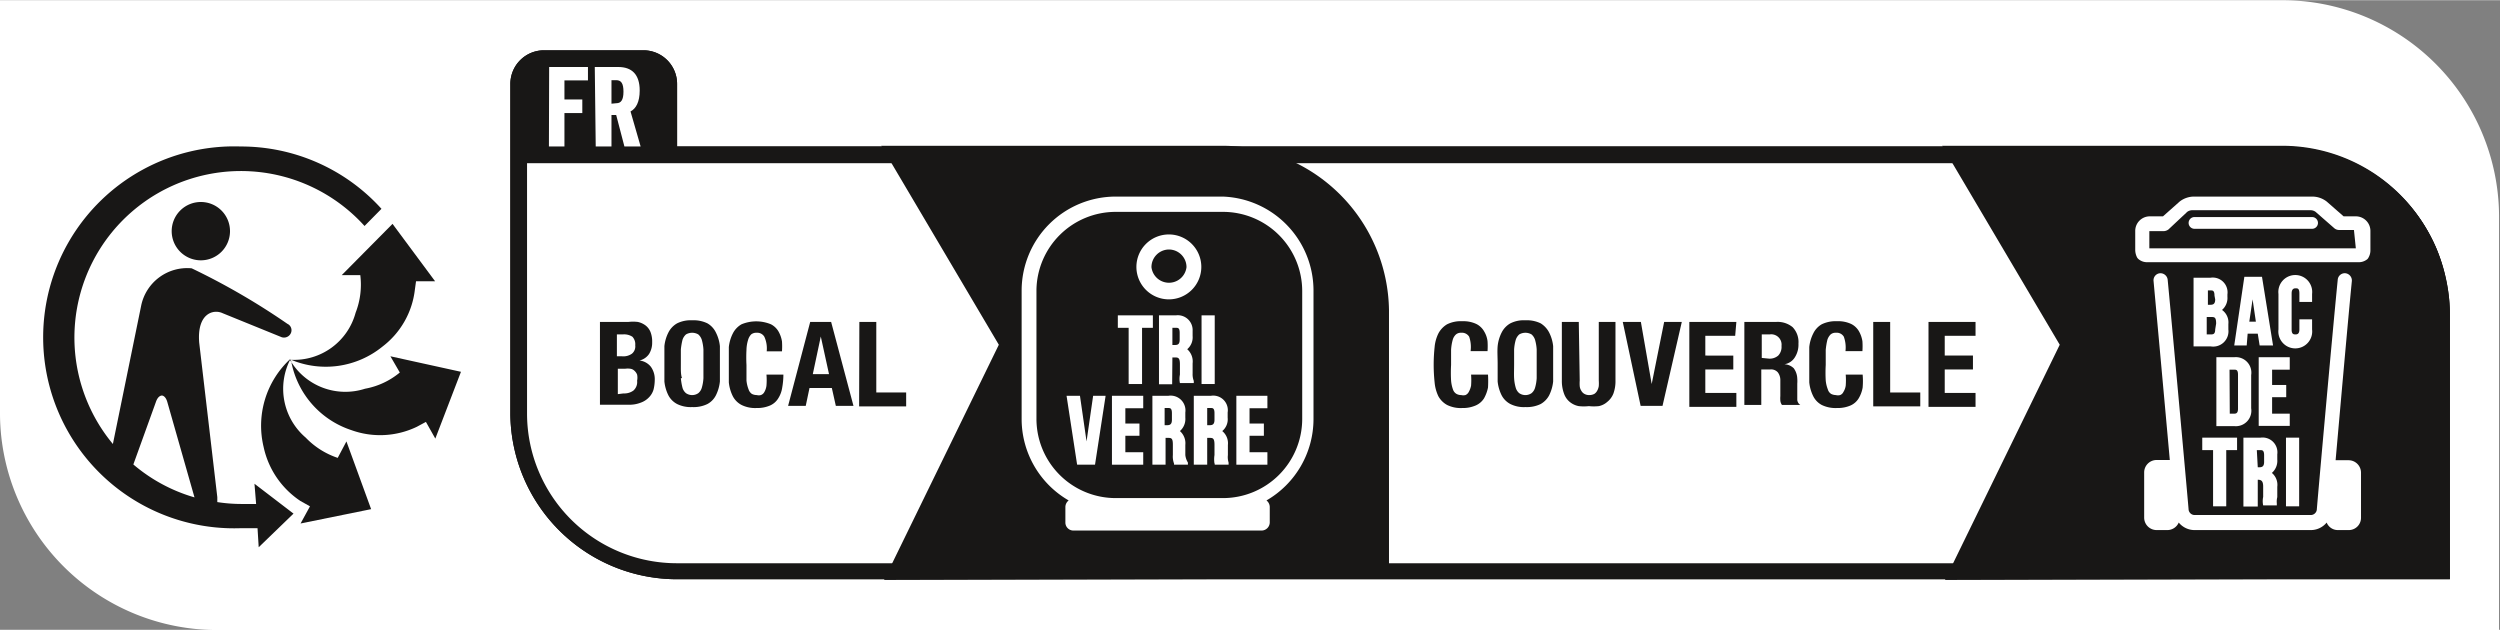 <svg xmlns="http://www.w3.org/2000/svg" width="37.5mm" height="9.45mm" viewBox="0 0 106.3 26.77"><rect x="0" y="0" width="106.3" height="26.77" fill="#808080" stroke="none"/><g id="BG_White" data-name="BG White"><path d="M9.26,26.78A9.23,9.23,0,0,1,0,17.62V0H97a9.22,9.22,0,0,1,9.26,9.16V26.78Z" transform="translate(0 0)" fill="#fff"/></g><g id="BOCAL-COUVERCLE"><path d="M104,11.84a7.25,7.25,0,0,0-.42-1.32A7.15,7.15,0,0,0,97,6.22H28.79V3.55a1.43,1.43,0,0,0-1.42-1.42H23.12A1.43,1.43,0,0,0,21.7,3.55V17.62a7.09,7.09,0,0,0,7.13,7h75.34V13.25h0A7.25,7.25,0,0,0,104,11.84Z" transform="translate(0 0)" fill="#181716"/><path d="M104,11.84a7.25,7.25,0,0,0-.42-1.32A7.15,7.15,0,0,0,97,6.22H28.79V3.55a1.43,1.43,0,0,0-1.42-1.42H23.12A1.43,1.43,0,0,0,21.7,3.55V17.62a7.09,7.09,0,0,0,7.13,7h75.34V13.25h0A7.25,7.25,0,0,0,104,11.84Z" transform="translate(0 0)" fill="#181716"/><path d="M28.83,23.94a6.37,6.37,0,0,1-6.42-6.32V6.93H97a6.38,6.38,0,0,1,6.42,6.32V23.94Z" transform="translate(0 0)" fill="#fff"/><path d="M23.35,2.84H25v.57H24v.81h.76V4.8H24V6.22h-.66Z" transform="translate(0 0)" fill="#fff"/><path d="M25.29,2.84h1c.57,0,.91.31.91,1,0,.49-.16.77-.39.89l.43,1.49h-.69l-.35-1.34H26V6.22h-.67Zm.92,1.54c.19,0,.3-.13.3-.49s-.1-.49-.31-.49H26v1Z" transform="translate(0 0)" fill="#fff"/><path d="M12.35,15.26A2.73,2.73,0,0,0,13,18.6a3.36,3.36,0,0,0,1.36.86l.37-.7,1.05,2.88-3,.61.4-.73-.41-.23A3.68,3.68,0,0,1,11.21,19a3.86,3.86,0,0,1,1.14-3.75" transform="translate(0 0)" fill="#181716"/><path d="M12.34,15.31a2.72,2.72,0,0,0,3.18,1.21A3.21,3.21,0,0,0,17,15.83h0l-.4-.69,3,.66-1.09,2.84-.4-.71-.39.21a3.6,3.6,0,0,1-2.78.14,3.81,3.81,0,0,1-2.57-3" transform="translate(0 0)" fill="#181716"/><path d="M17.64,12.31a3.55,3.55,0,0,1-1.38,2.42,3.82,3.82,0,0,1-3.88.56,2.71,2.71,0,0,0,2.74-2,3.29,3.29,0,0,0,.2-1.6h0l-.79,0,2.16-2.18,1.81,2.44-.81,0Z" transform="translate(0 0)" fill="#181716"/><path d="M8.54,11.06A1.24,1.24,0,1,1,9.78,9.82a1.24,1.24,0,0,1-1.24,1.24" transform="translate(0 0)" fill="#181716" fill-rule="evenodd"/><path d="M10.24,6.22a8.12,8.12,0,1,0,0,16.23c.24,0,.47,0,.71,0l.05.81,1.48-1.43-1.66-1.27.07.86c-.22,0-.43,0-.65,0a6.66,6.66,0,0,1-1-.08l0-.21-.77-6.57c-.1-1.24.6-1.44,1-1.25l2.46,1a.32.32,0,0,0,.42-.12.3.3,0,0,0-.13-.43A29.86,29.86,0,0,0,8.15,11.4,2,2,0,0,0,6,13L4.8,18.87A7.08,7.08,0,0,1,15.5,9.6l.72-.73a8.05,8.05,0,0,0-6-2.65M6.63,17.08c.1-.29.26-.27.26-.27s.14,0,.22.26l1.16,4.07a7,7,0,0,1-2.6-1.4Z" transform="translate(0 0)" fill="#181716"/><path d="M26.72,13.68a1.7,1.7,0,0,1,.4,0,.84.84,0,0,1,.33.15.67.67,0,0,1,.21.28,1.11,1.11,0,0,1,.07.43.91.91,0,0,1-.13.5.68.68,0,0,1-.41.28h0a.72.72,0,0,1,.48.26.9.9,0,0,1,.17.57,1.75,1.75,0,0,1-.05.4.78.78,0,0,1-.19.33.89.89,0,0,1-.35.23,1.31,1.31,0,0,1-.52.09H25.51V13.68Zm-.28,1.46a.63.63,0,0,0,.43-.11.4.4,0,0,0,.14-.36.46.46,0,0,0-.12-.36.64.64,0,0,0-.4-.1h-.26v.93Zm.07,1.58a.66.66,0,0,0,.42-.12.48.48,0,0,0,.16-.42.65.65,0,0,0,0-.26.43.43,0,0,0-.12-.17.3.3,0,0,0-.17-.08.78.78,0,0,0-.22,0h-.31v1.08Z" transform="translate(0 0)" fill="#181716"/><path d="M28.25,14.71a1.65,1.65,0,0,1,.17-.58.93.93,0,0,1,.37-.39,1.3,1.3,0,0,1,.64-.13,1.34,1.34,0,0,1,.65.13.9.9,0,0,1,.36.39,1.65,1.65,0,0,1,.17.58c0,.23,0,.48,0,.75s0,.52,0,.75a1.7,1.7,0,0,1-.17.59.86.86,0,0,1-.36.37,1.34,1.34,0,0,1-.65.13,1.3,1.3,0,0,1-.64-.13.88.88,0,0,1-.37-.37,1.7,1.7,0,0,1-.17-.59q0-.35,0-.75T28.25,14.71Zm.7,1.36a2.63,2.63,0,0,0,.07.41.46.46,0,0,0,.15.23.46.46,0,0,0,.52,0,.46.46,0,0,0,.15-.23,1.81,1.81,0,0,0,.07-.41c0-.16,0-.37,0-.61s0-.44,0-.61a1.92,1.92,0,0,0-.07-.41.51.51,0,0,0-.15-.23.52.52,0,0,0-.52,0,.51.51,0,0,0-.15.23,2.86,2.86,0,0,0-.07.41c0,.17,0,.37,0,.61S28.94,15.91,29,16.07Z" transform="translate(0 0)" fill="#181716"/><path d="M32.5,14.31a.35.35,0,0,0-.33-.17.35.35,0,0,0-.23.07.56.56,0,0,0-.13.23,1.54,1.54,0,0,0-.07.43,6,6,0,0,0,0,.64c0,.27,0,.49,0,.66a1.41,1.41,0,0,0,.09.38.37.37,0,0,0,.14.19.46.46,0,0,0,.21.05.33.33,0,0,0,.17,0,.27.27,0,0,0,.15-.13.71.71,0,0,0,.09-.27,2.84,2.84,0,0,0,0-.47h.72a3.21,3.21,0,0,1-.05.55,1.16,1.16,0,0,1-.17.46.77.77,0,0,1-.34.3,1.36,1.36,0,0,1-.58.11,1.3,1.3,0,0,1-.64-.13.88.88,0,0,1-.37-.37,1.7,1.7,0,0,1-.17-.59q0-.35,0-.75t0-.75a1.65,1.65,0,0,1,.17-.58.93.93,0,0,1,.37-.39,1.63,1.63,0,0,1,1.25,0,.79.79,0,0,1,.33.32,1.25,1.25,0,0,1,.14.41,3.19,3.19,0,0,1,0,.42H32.6A1.19,1.19,0,0,0,32.5,14.31Z" transform="translate(0 0)" fill="#181716"/><path d="M35.34,13.68l.95,3.57h-.75l-.17-.76h-.95l-.16.76h-.75l.94-3.57Zm-.09,2.22-.35-1.6h0l-.34,1.6Z" transform="translate(0 0)" fill="#181716"/><path d="M36.54,13.68h.72v3h1.27v.59h-2Z" transform="translate(0 0)" fill="#181716"/><path d="M62.47,14.31a.36.36,0,0,0-.34-.17.32.32,0,0,0-.22.07.48.48,0,0,0-.14.23,2,2,0,0,0-.07.43c0,.17,0,.39,0,.64a5.86,5.86,0,0,0,0,.66,1.46,1.46,0,0,0,.08.38.34.34,0,0,0,.15.19.42.42,0,0,0,.2.05.39.39,0,0,0,.18,0,.29.29,0,0,0,.14-.13.9.9,0,0,0,.1-.27,3,3,0,0,0,0-.47h.72a4.74,4.74,0,0,1,0,.55,1.57,1.57,0,0,1-.17.46.79.79,0,0,1-.35.3,1.35,1.35,0,0,1-.57.11,1.31,1.31,0,0,1-.65-.13.94.94,0,0,1-.37-.37,1.7,1.7,0,0,1-.16-.59,7.05,7.05,0,0,1,0-1.5,1.64,1.64,0,0,1,.16-.58,1,1,0,0,1,.37-.39,1.31,1.31,0,0,1,.65-.13,1.28,1.28,0,0,1,.6.12.79.79,0,0,1,.33.32,1.05,1.05,0,0,1,.14.41,3.19,3.19,0,0,1,0,.42h-.72A1.35,1.35,0,0,0,62.47,14.31Z" transform="translate(0 0)" fill="#181716"/><path d="M63.68,14.71a1.65,1.65,0,0,1,.17-.58.93.93,0,0,1,.37-.39,1.27,1.27,0,0,1,.64-.13,1.34,1.34,0,0,1,.65.13,1,1,0,0,1,.36.39,1.65,1.65,0,0,1,.17.58q0,.34,0,.75t0,.75a1.7,1.7,0,0,1-.17.59.92.92,0,0,1-.36.37,1.34,1.34,0,0,1-.65.13,1.27,1.27,0,0,1-.64-.13.88.88,0,0,1-.37-.37,1.7,1.7,0,0,1-.17-.59c0-.23,0-.48,0-.75S63.66,14.94,63.68,14.71Zm.7,1.36a1.81,1.81,0,0,0,.07.41.46.46,0,0,0,.15.23.46.46,0,0,0,.52,0,.46.46,0,0,0,.15-.23,1.81,1.81,0,0,0,.07-.41c0-.16,0-.37,0-.61s0-.44,0-.61a1.92,1.92,0,0,0-.07-.41.51.51,0,0,0-.15-.23.52.52,0,0,0-.52,0,.51.51,0,0,0-.15.23,1.92,1.92,0,0,0-.07.41c0,.17,0,.37,0,.61S64.37,15.91,64.38,16.07Z" transform="translate(0 0)" fill="#181716"/><path d="M67.17,16.17a1.66,1.66,0,0,0,0,.24.43.43,0,0,0,.07.2.33.33,0,0,0,.13.13.41.41,0,0,0,.21.05.46.46,0,0,0,.21-.05.37.37,0,0,0,.12-.13.59.59,0,0,0,.07-.2,1.66,1.66,0,0,0,0-.24V13.68h.71v2.49a1.53,1.53,0,0,1-.09.56.85.85,0,0,1-.26.35.77.77,0,0,1-.36.18,2,2,0,0,1-.42,0,2,2,0,0,1-.43,0,.85.85,0,0,1-.36-.16.79.79,0,0,1-.26-.35,1.55,1.55,0,0,1-.1-.58V13.68h.72Z" transform="translate(0 0)" fill="#181716"/><path d="M70.23,16.32h0l.53-2.64h.75l-.82,3.57h-.93L69,13.68h.77Z" transform="translate(0 0)" fill="#181716"/><path d="M73.78,14.27H72.51v.84H73.7v.59H72.51v1h1.32v.59h-2V13.68h2Z" transform="translate(0 0)" fill="#181716"/><path d="M75.52,13.68a1,1,0,0,1,.7.22.91.91,0,0,1,.25.7,1,1,0,0,1-.15.58.64.64,0,0,1-.45.3h0a.6.6,0,0,1,.4.17.78.78,0,0,1,.15.44,1.36,1.36,0,0,1,0,.21c0,.08,0,.17,0,.27s0,.33,0,.43a.29.29,0,0,0,.13.21v0h-.78a.36.36,0,0,1-.07-.18,1.23,1.23,0,0,1,0-.2l0-.68a.54.54,0,0,0-.11-.33.38.38,0,0,0-.32-.12h-.38v1.51h-.72V13.68Zm-.31,1.56a.55.55,0,0,0,.4-.13.53.53,0,0,0,.14-.41.44.44,0,0,0-.5-.49h-.34v1Z" transform="translate(0 0)" fill="#181716"/><path d="M78.4,14.31a.35.35,0,0,0-.34-.17.32.32,0,0,0-.22.07.56.56,0,0,0-.14.23,3,3,0,0,0-.07.43c0,.17,0,.39,0,.64a5.86,5.86,0,0,0,0,.66,1.41,1.41,0,0,0,.09.38.33.33,0,0,0,.14.19.46.46,0,0,0,.2.05.34.34,0,0,0,.18,0,.25.25,0,0,0,.14-.13.69.69,0,0,0,.1-.27,3,3,0,0,0,0-.47h.72a3.24,3.24,0,0,1,0,.55,1.33,1.33,0,0,1-.17.46.77.77,0,0,1-.34.3,1.36,1.36,0,0,1-.58.11,1.34,1.34,0,0,1-.65-.13.86.86,0,0,1-.36-.37,1.7,1.7,0,0,1-.17-.59c0-.23,0-.48,0-.75s0-.52,0-.75a1.65,1.65,0,0,1,.17-.58.9.9,0,0,1,.36-.39,1.34,1.34,0,0,1,.65-.13,1.29,1.29,0,0,1,.61.12.79.79,0,0,1,.33.32,1.25,1.25,0,0,1,.14.41,3.1,3.1,0,0,1,0,.42h-.72A1.35,1.35,0,0,0,78.4,14.31Z" transform="translate(0 0)" fill="#181716"/><path d="M79.65,13.68h.72v3h1.28v.59h-2Z" transform="translate(0 0)" fill="#181716"/><path d="M84,14.27H82.69v.84h1.2v.59h-1.2v1H84v.59H82V13.68h2Z" transform="translate(0 0)" fill="#181716"/><path d="M82.7,24.65l4.88-10-5-8.46H97a7.09,7.09,0,0,1,7.13,7v11.4Z" transform="translate(0 0)" fill="#181716"/><path d="M37.59,24.65l4.88-10-5-8.46H51.93a7.09,7.09,0,0,1,7.13,7v11.4Z" transform="translate(0 0)" fill="#181716"/><polygon points="47.99 16.32 48.56 16.32 48.56 13.93 49.02 13.93 49.02 13.4 47.53 13.4 47.53 13.93 47.99 13.93 47.99 16.32" fill="#fff"/><path d="M49.85,15.19h.09c.15,0,.23,0,.23.29v.44a.9.9,0,0,0,0,.36l.06,0-.06,0v0h.59l0-.09a.8.8,0,0,1-.05-.32v-.43a.69.69,0,0,0-.23-.6.66.66,0,0,0,.23-.56v-.22A.63.63,0,0,0,50,13.4h-.72v2.93h.56Zm0-1.26H50c.09,0,.16,0,.16.22v.28c0,.19-.07.23-.2.23h-.11Z" transform="translate(0 0)" fill="#fff"/><rect x="51.09" y="13.4" width="0.56" height="2.92" fill="#fff"/><polygon points="46.2 18.76 45.92 16.82 45.35 16.82 45.79 19.69 45.8 19.75 46.56 19.75 47 16.89 47.01 16.82 46.48 16.82 46.2 18.76" fill="#fff"/><polygon points="47.28 19.75 48.61 19.75 48.61 19.22 47.85 19.22 47.85 18.52 48.45 18.52 48.45 18 47.85 18 47.85 17.35 48.61 17.35 48.61 16.82 47.28 16.82 47.28 19.75" fill="#fff"/><path d="M50.4,19.34v-.43a.69.69,0,0,0-.23-.59.68.68,0,0,0,.23-.57v-.22a.63.63,0,0,0-.72-.71H49v2.93h.56V18.61h.09c.15,0,.22,0,.22.29v.44a.84.84,0,0,0,.05.36l.06,0-.06,0v.05h.59l0-.09A.78.78,0,0,1,50.4,19.34Zm-.88-2h.15c.08,0,.16,0,.16.22v.28c0,.19-.08.23-.2.23h-.11Z" transform="translate(0 0)" fill="#fff"/><path d="M52.21,19.34v-.43a.67.67,0,0,0-.24-.59.65.65,0,0,0,.23-.57v-.22a.62.62,0,0,0-.71-.71h-.73v2.93h.57V18.61h.09c.14,0,.22,0,.22.29v.44a1.15,1.15,0,0,0,0,.36l.07,0-.06,0v.05h.59l0-.09A.78.78,0,0,1,52.21,19.34Zm-.88-2h.15c.08,0,.16,0,.16.22v.28c0,.19-.08.23-.2.23h-.11Z" transform="translate(0 0)" fill="#fff"/><polygon points="53.89 17.35 53.89 16.82 52.57 16.82 52.57 19.75 53.89 19.75 53.89 19.22 53.13 19.22 53.13 18.52 53.74 18.52 53.74 18 53.13 18 53.13 17.35 53.89 17.35" fill="#fff"/><path d="M49.7,12.72a1.38,1.38,0,1,1,1.38-1.37A1.38,1.38,0,0,1,49.7,12.72Zm0-2.12a.75.75,0,0,0-.74.75.75.75,0,0,0,1.49,0A.75.75,0,0,0,49.7,10.6Z" transform="translate(0 0)" fill="#fff"/><path d="M52,8.35H47.44a4,4,0,0,0-4,4v5.47a4,4,0,0,0,2,3.45.36.36,0,0,0-.14.27v.67a.34.34,0,0,0,.34.34h8a.35.35,0,0,0,.35-.34v-.67a.36.36,0,0,0-.14-.27,4,4,0,0,0,2-3.45V12.32A4,4,0,0,0,52,8.35Zm3.37,9.44A3.37,3.37,0,0,1,52,21.17H47.44a3.37,3.37,0,0,1-3.37-3.38V12.32A3.37,3.37,0,0,1,47.44,9H52a3.37,3.37,0,0,1,3.37,3.37Z" transform="translate(0 0)" fill="#fff"/><path d="M99.86,19.56h-.45l-.1,0c.21-2.35.53-6,.69-7.61a.31.31,0,0,0-.27-.34.3.3,0,0,0-.33.28c-.25,2.52-.89,9.71-.89,9.78a.26.26,0,0,1-.27.22H93.33a.26.26,0,0,1-.27-.22c0-.07-.65-7.26-.89-9.78a.31.31,0,0,0-.33-.28.3.3,0,0,0-.27.34c.15,1.64.48,5.26.69,7.6H91.7a.53.53,0,0,0-.53.53V22a.53.53,0,0,0,.53.53h.45a.53.53,0,0,0,.49-.32.87.87,0,0,0,.69.32h4.91a.87.87,0,0,0,.69-.32.51.51,0,0,0,.48.32h.45a.52.52,0,0,0,.53-.52V20.09A.53.53,0,0,0,99.86,19.56Z" transform="translate(0 0)" fill="#fff"/><path d="M94.75,14v-.23a.65.65,0,0,0-.27-.6.67.67,0,0,0,.23-.56v-.1a.63.63,0,0,0-.72-.71h-.72v2.92H94A.65.65,0,0,0,94.75,14Zm-.56,0c0,.19-.08.21-.17.21h-.19v-.74H94c.16,0,.23,0,.23.28Zm0-1.28c0,.19-.08.23-.2.23h-.11v-.61H94c.08,0,.16,0,.16.22Z" transform="translate(0 0)" fill="#fff"/><path d="M95.57,14.18H96l.08.5h.57l-.47-2.92h-.75L95,14.68h.53Zm.35-.51h-.28l.14-.95Z" transform="translate(0 0)" fill="#fff"/><path d="M98.31,12.83v-.34a.72.72,0,1,0-1.43,0V14a.72.72,0,1,0,1.43,0v-.43h-.54V14c0,.18-.08.21-.16.21s-.17,0-.17-.21V12.47c0-.19.09-.22.17-.22s.16,0,.16.22v.36Z" transform="translate(0 0)" fill="#fff"/><path d="M95,15.18h-.76v2.93H95a.66.66,0,0,0,.72-.76V15.94A.66.66,0,0,0,95,15.18Zm-.2.53H95c.08,0,.16,0,.16.21v1.45c0,.19-.08.21-.16.21h-.19Z" transform="translate(0 0)" fill="#fff"/><polygon points="97.36 15.71 97.36 15.18 96.04 15.18 96.04 18.1 97.36 18.1 97.36 17.58 96.61 17.58 96.61 16.88 97.21 16.88 97.21 16.36 96.61 16.36 96.61 15.71 97.36 15.71" fill="#fff"/><polygon points="93.64 19.13 94.1 19.13 94.1 21.52 94.66 21.52 94.66 19.13 95.12 19.13 95.12 18.6 93.64 18.6 93.64 19.13" fill="#fff"/><path d="M96.83,21.13v-.44a.66.66,0,0,0-.23-.59.68.68,0,0,0,.23-.57v-.22a.63.63,0,0,0-.71-.71h-.73v2.93H96V20.39H96c.15,0,.23.05.23.29v.44a.87.87,0,0,0,0,.36h.06l-.06,0,0,0h.58l0-.09A.75.75,0,0,1,96.83,21.13Zm-.87-2h.14c.09,0,.17,0,.17.22v.28c0,.19-.08.23-.21.23H96Z" transform="translate(0 0)" fill="#fff"/><rect x="97.2" y="18.6" width="0.56" height="2.92" fill="#fff"/><path d="M100.17,9.19h-.52l-.72-.63a1,1,0,0,0-.62-.21h-5a1,1,0,0,0-.63.21l-.71.63H91.4a.62.62,0,0,0-.61.63v.8a.72.72,0,0,0,.08.32.32.32,0,0,0,.1.1.55.55,0,0,0,.32.1h9a.56.56,0,0,0,.33-.1.22.22,0,0,0,.09-.1.61.61,0,0,0,.08-.32v-.8A.62.62,0,0,0,100.17,9.19Zm0,1.36H91.39V9.82a.06.06,0,0,1,0,0H92a.37.37,0,0,0,.2-.07L93,9a.36.36,0,0,1,.23-.07h5a.36.36,0,0,1,.23.07l.8.7a.32.32,0,0,0,.19.07h.64a.06.06,0,0,1,0,0Z" transform="translate(0 0)" fill="#fff"/><path d="M98.31,9.22h-5a.25.25,0,0,0,0,.5h5a.25.25,0,0,0,0-.5Z" transform="translate(0 0)" fill="#fff"/></g></svg>